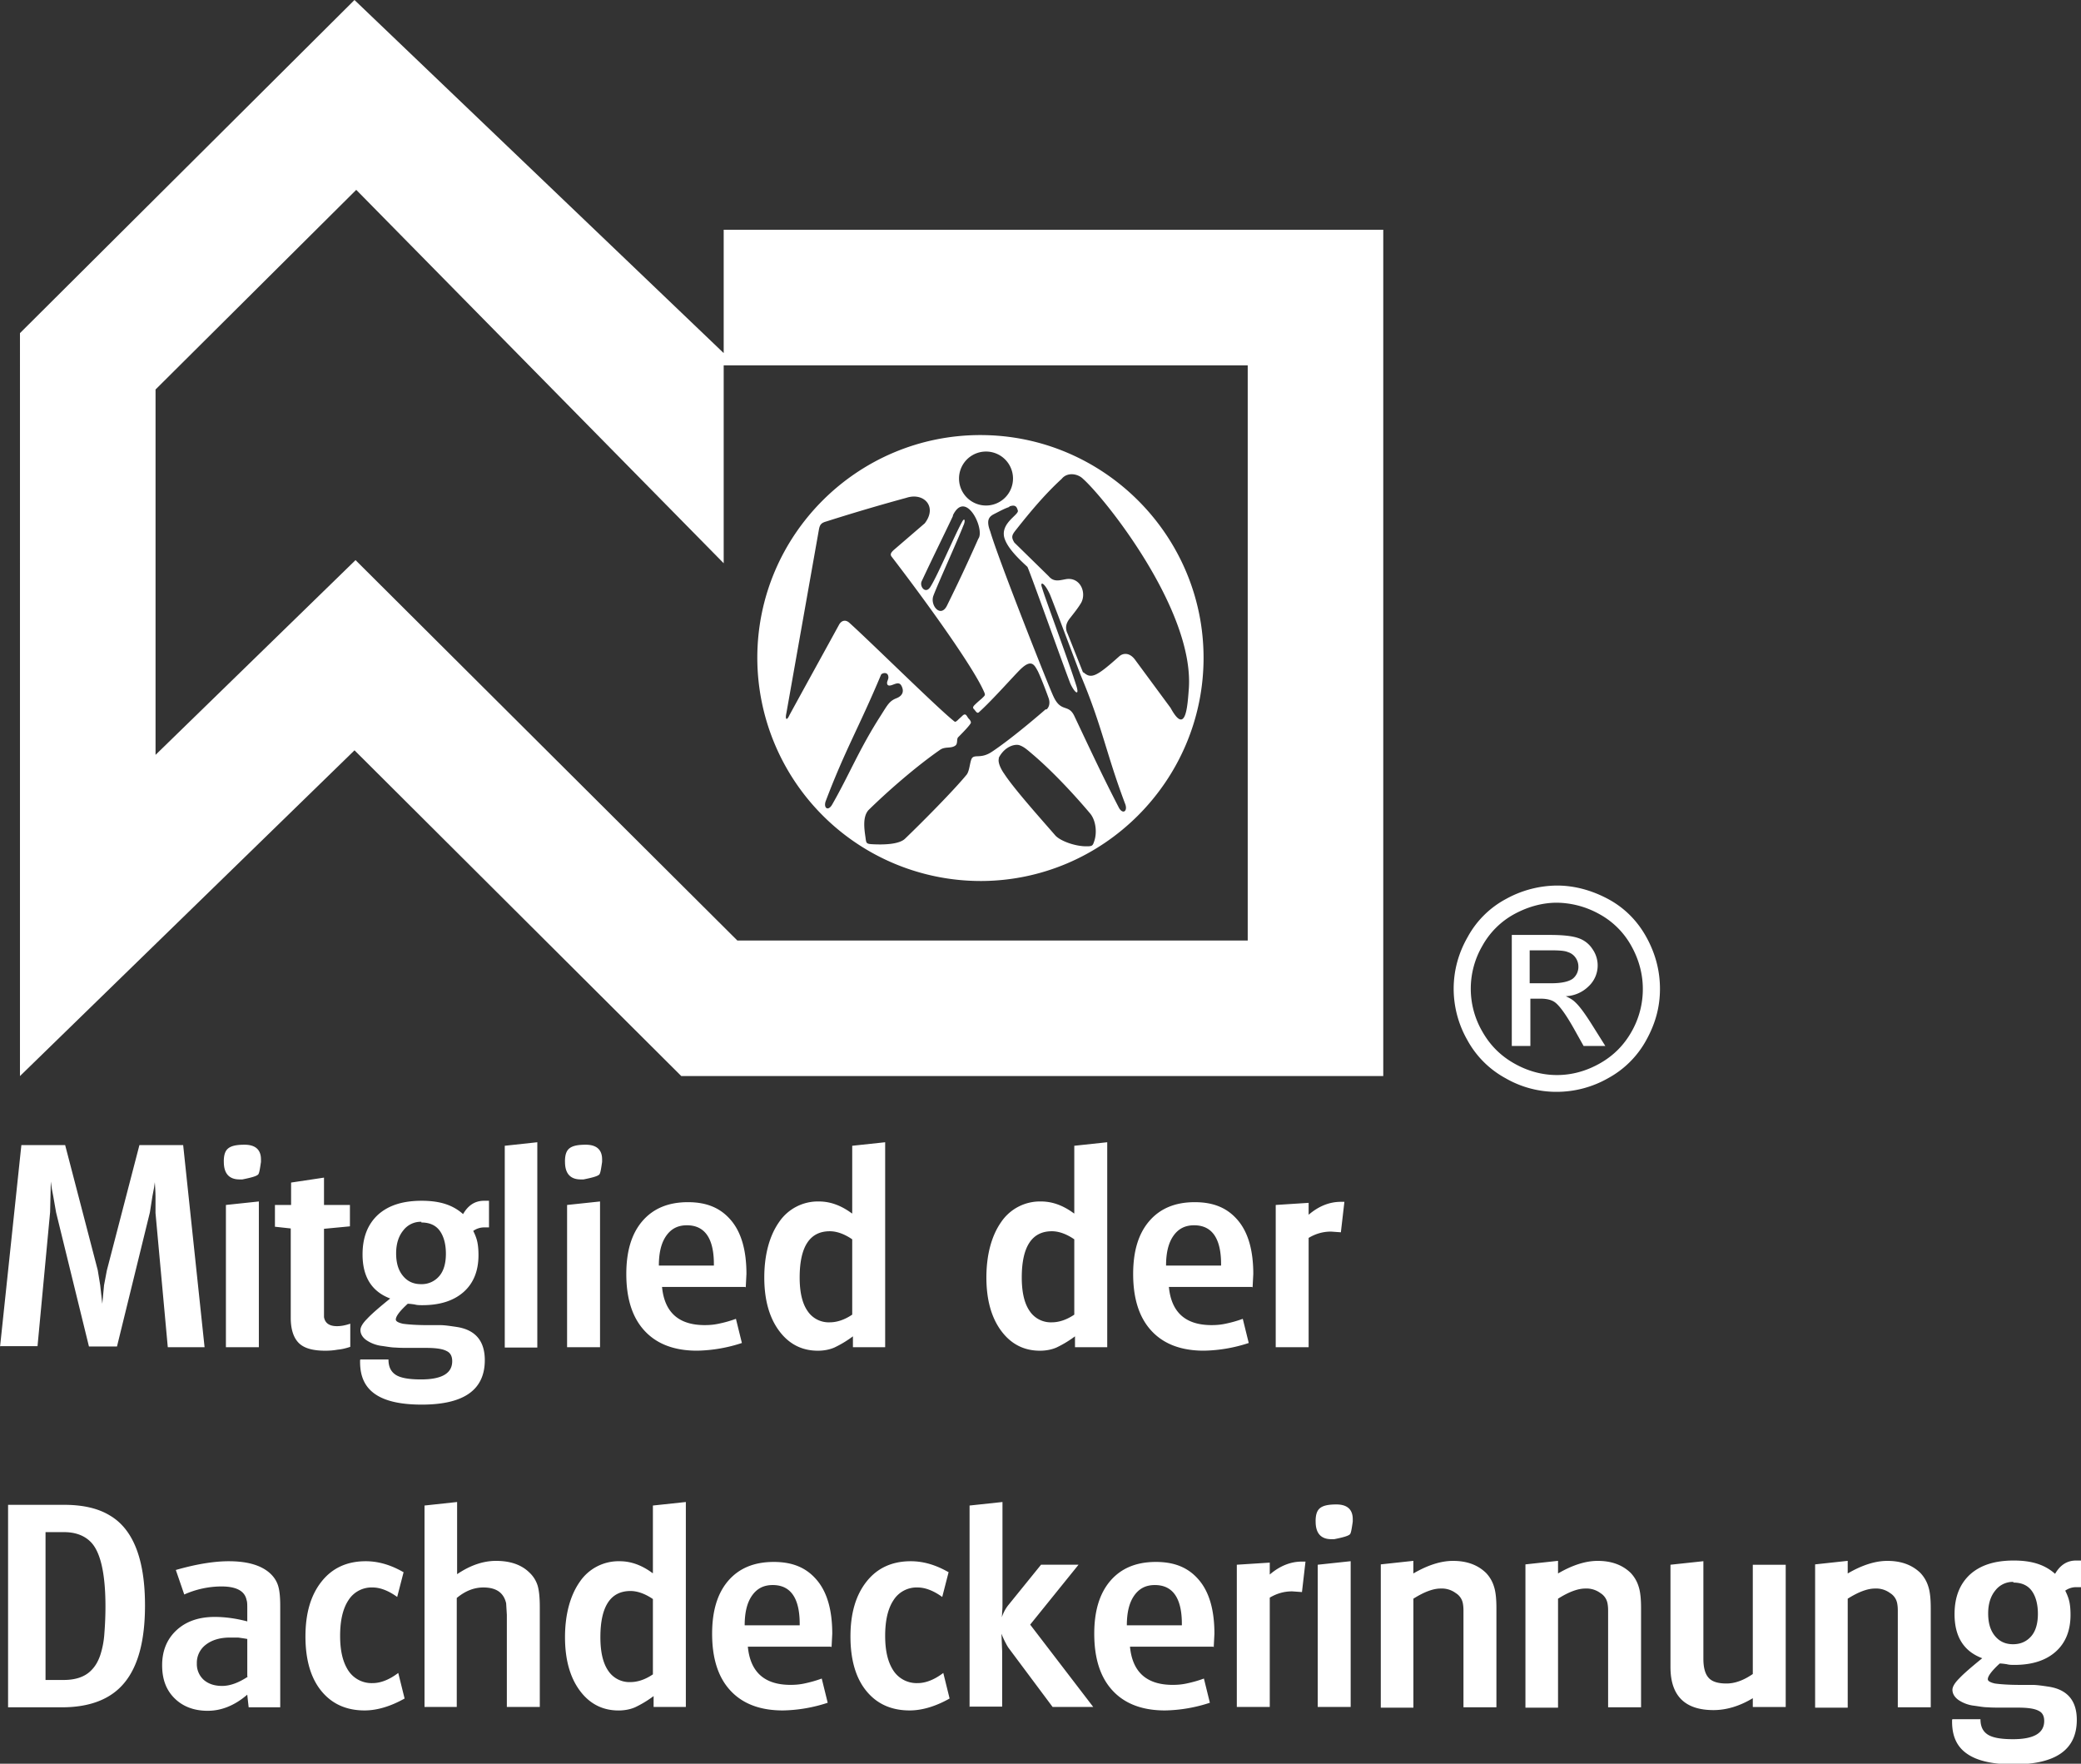 <svg width="59" height="50" viewBox="0 0 59 50" fill="none" xmlns="http://www.w3.org/2000/svg"><rect x="0" y="0" width="59" height="50" fill="#333333" stroke="none"/><g clip-path="url(#clip0_2226_1949)" fill="#fff"><path fill-rule="evenodd" clip-rule="evenodd" d="M0 38.192l.606-5.73h1.241l.924 3.545.07.427.059.527.05-.527.079-.417.924-3.555h1.24l.607 5.73H4.757l-.348-3.803v-.437c0-.15-.01-.298-.02-.437l-.02.149-.049.258-.07.447-.933 3.803h-.795L1.59 34.37l-.08-.457-.04-.208-.029-.209-.02.864-.357 3.803H0v.03zm6.405 0V34.16l.934-.099v4.131h-.934zm-.06-5.263c0-.189.04-.308.13-.377.09-.07.238-.1.457-.1.308 0 .467.14.467.417v.07c-.03.209-.05.328-.08.357-.05.05-.198.09-.447.14h-.08c-.297 0-.446-.17-.446-.497v-.01zm1.45 1.847v-.616h.458v-.635l.933-.14v.775h.735v.606l-.735.07v2.502c.03.179.16.258.368.258.109 0 .228-.02.377-.07v.656c-.12.04-.238.07-.358.08-.109.02-.228.03-.347.03-.358 0-.606-.07-.755-.219-.149-.149-.228-.387-.228-.715v-2.532l-.457-.05h.01zm2.424 3.764h.795c0 .208.069.347.208.437.14.089.377.129.715.129.586 0 .884-.17.884-.517 0-.139-.05-.238-.159-.288-.11-.06-.298-.089-.586-.089h-.437c-.169 0-.318 0-.427-.01-.12 0-.258-.03-.417-.05a1 1 0 01-.407-.159c-.11-.079-.169-.178-.169-.287 0-.08.06-.19.189-.318.119-.13.347-.328.655-.576-.526-.199-.784-.616-.784-1.251 0-.487.149-.855.437-1.123.298-.268.705-.397 1.24-.397.537 0 .895.13 1.173.378.149-.259.347-.378.596-.378h.139v.755h-.14a.533.533 0 00-.307.1c.06.118.1.228.119.327.02.1.03.218.03.357 0 .447-.14.795-.417 1.043-.278.248-.666.378-1.172.378-.07 0-.15 0-.219-.02-.07-.01-.139-.02-.198-.02-.229.208-.338.357-.338.447 0 .05.07.089.199.119.139.02.377.04.725.04h.347c.1 0 .248.02.447.05.536.079.805.396.805.943 0 .844-.596 1.26-1.788 1.26-.596 0-1.033-.099-1.32-.297-.289-.199-.428-.497-.428-.914v-.05l.01-.02zm1.728-3.903a.622.622 0 00-.516.248c-.13.16-.2.378-.2.646s.06.476.19.635c.129.16.298.239.516.239a.65.65 0 00.517-.229c.129-.149.188-.367.188-.635s-.06-.497-.179-.656c-.119-.159-.297-.228-.516-.228v-.02zm2.364 3.555v-5.71l.923-.1v5.82h-.923v-.01zm1.767 0V34.16l.934-.099v4.131h-.934zm-.06-5.263c0-.189.04-.308.13-.377.09-.07.238-.1.457-.1.308 0 .466.14.466.417v.07c-.03.209-.05.328-.08.357-.049.05-.198.09-.446.14h-.08c-.297 0-.446-.17-.446-.497v-.01zm5.115 3.555H18.77c.07.725.476 1.082 1.211 1.082.13 0 .258-.01.397-.04.14-.029.298-.069.487-.138l.169.685a4.275 4.275 0 01-1.271.218c-.646 0-1.142-.188-1.49-.566-.348-.377-.516-.913-.516-1.608 0-.646.149-1.142.456-1.5.308-.357.735-.536 1.291-.536.557 0 .944.179 1.232.526.288.348.427.854.427 1.51l-.02.387-.01-.02zm-1.658-1.748c-.259 0-.447.1-.586.298-.14.199-.209.477-.209.844h1.56v-.04c0-.734-.259-1.102-.765-1.102zm4.687-.337v-1.917l.934-.1v5.81h-.914v-.308a3.063 3.063 0 01-.526.318c-.14.06-.298.09-.467.09-.457 0-.824-.19-1.102-.567-.279-.377-.418-.883-.418-1.509 0-.626.14-1.172.418-1.569a1.326 1.326 0 011.132-.586c.317 0 .625.11.933.338h.01zm0 2.86v-2.125c-.218-.15-.437-.229-.636-.229-.566 0-.854.437-.854 1.311 0 .407.07.725.219.943a.72.72 0 00.636.328c.198 0 .417-.07.635-.218v-.01zm6.296-2.86v-1.917l.934-.1v5.81h-.914v-.308a3.06 3.06 0 01-.526.318c-.14.06-.298.09-.467.09-.457 0-.824-.19-1.102-.567-.278-.377-.417-.883-.417-1.509 0-.626.139-1.172.417-1.569a1.326 1.326 0 011.132-.586c.318 0 .625.11.933.338h.01zm0 2.86v-2.125c-.218-.15-.437-.229-.635-.229-.566 0-.854.437-.854 1.311 0 .407.07.725.218.943a.72.72 0 00.636.328c.198 0 .417-.07.635-.218v-.01zm5.045-.775H33.14c.07.725.476 1.082 1.211 1.082.13 0 .258-.01.398-.04.139-.029.297-.069.486-.138l.169.685a4.275 4.275 0 01-1.271.218c-.646 0-1.142-.188-1.49-.566-.347-.377-.516-.913-.516-1.608 0-.646.149-1.142.457-1.5.307-.357.734-.536 1.29-.536.557 0 .944.179 1.232.526.288.348.427.854.427 1.51l-.02.387-.01-.02zm-1.648-1.748c-.258 0-.447.1-.586.298-.14.199-.209.477-.209.844h1.56v-.04c0-.734-.259-1.102-.765-1.102zm2.314 3.456V34.16l.933-.06v.338c.288-.248.596-.367.914-.367h.1l-.1.864-.278-.02c-.229 0-.437.06-.636.179v3.098h-.933zM.229 48.391v-5.73h1.588c.537 0 .964.1 1.291.298.666.387 1.003 1.241 1.003 2.552 0 .983-.188 1.708-.576 2.185-.377.466-.973.705-1.777.705H.228v-.01zm1.062-4.956v4.191h.516c.338 0 .606-.09.785-.278.11-.11.189-.248.248-.417a2.5 2.5 0 00.12-.636c.02-.248.03-.506.03-.754 0-.963-.15-1.58-.438-1.847-.178-.17-.427-.259-.735-.259h-.536.01zm5.72 2.533v-.348c0-.129 0-.208-.02-.258-.05-.258-.288-.387-.715-.387a2.607 2.607 0 00-1.052.228l-.239-.695c.586-.169 1.093-.248 1.5-.248.496 0 .874.099 1.132.308.12.099.209.218.258.357.05.139.07.338.07.606v2.87H7.05l-.04-.358c-.357.308-.735.457-1.122.457-.387 0-.705-.12-.943-.358-.239-.238-.348-.546-.348-.933 0-.417.14-.745.407-.993.268-.248.626-.377 1.083-.377.288 0 .596.04.933.129h-.01zm0 1.549v-1.053c-.109-.02-.188-.03-.258-.04h-.238c-.278 0-.507.07-.676.2a.641.641 0 00-.258.535.6.6 0 00.199.467c.129.11.298.169.516.169.229 0 .467-.09.725-.258l-.01-.02zm4.43-2.94l-.18.696c-.247-.18-.486-.269-.694-.269a.774.774 0 00-.686.358c-.159.238-.238.576-.238 1.013 0 .437.08.755.238.993a.788.788 0 00.686.347c.228 0 .476-.099.724-.288l.18.725c-.388.219-.775.338-1.133.338-.526 0-.933-.189-1.231-.556-.298-.367-.447-.884-.447-1.54 0-.655.149-1.171.457-1.558.298-.378.715-.576 1.251-.576.367 0 .725.109 1.082.317h-.01zm.595 3.814v-5.71l.924-.1v2.046c.367-.248.735-.377 1.102-.377.407 0 .725.109.954.337a.85.85 0 01.228.368c.04.139.06.337.06.596v2.84h-.934v-2.612l-.02-.328c-.07-.298-.278-.447-.645-.447-.268 0-.517.1-.755.298v3.089h-.924.01zm6.475-3.794v-1.916l.934-.1v5.81h-.914v-.308a3.06 3.06 0 01-.526.318c-.14.06-.298.09-.467.09-.457 0-.824-.19-1.102-.567-.278-.377-.417-.884-.417-1.51 0-.625.139-1.171.417-1.568a1.326 1.326 0 011.132-.586c.318 0 .626.109.933.337h.01zm0 2.86v-2.125c-.218-.149-.437-.228-.635-.228-.566 0-.854.437-.854 1.31 0 .408.07.725.218.944a.72.72 0 00.636.328c.198 0 .417-.07.635-.219v-.01zm5.055-.774h-2.363c.07.725.476 1.082 1.211 1.082.13 0 .258-.01.397-.04.14-.03.298-.07.487-.139l.169.686a4.275 4.275 0 01-1.271.218c-.646 0-1.142-.189-1.49-.566-.348-.377-.516-.914-.516-1.609 0-.645.149-1.142.456-1.5.308-.357.735-.535 1.292-.535.556 0 .943.178 1.231.526.288.347.427.854.427 1.51l-.02.387-.01-.02zm-1.658-1.748c-.258 0-.447.1-.586.298-.14.199-.209.477-.209.844h1.56v-.04c0-.735-.259-1.102-.765-1.102zm4.985-.358l-.179.696c-.248-.18-.486-.269-.695-.269a.774.774 0 00-.685.358c-.159.238-.238.576-.238 1.013 0 .437.08.755.238.993a.788.788 0 00.685.347c.229 0 .477-.099.725-.288l.179.725c-.387.219-.775.338-1.132.338-.527 0-.934-.189-1.232-.556-.298-.367-.447-.884-.447-1.54 0-.655.15-1.171.457-1.558.298-.378.715-.576 1.252-.576.367 0 .724.109 1.082.317h-.01zm.596 3.814v-5.71l.933-.1v2.88c0 .07 0 .16-.01.239 0 .089-.01.139-.01.149.05-.14.11-.249.18-.338l.933-1.152h1.063l-1.371 1.698 1.788 2.334h-1.152l-1.252-1.678c-.04-.06-.06-.1-.07-.12a2.36 2.36 0 01-.128-.278l.02.497v1.569h-.934l.01.01zm6.912-1.708h-2.364c.07.725.477 1.082 1.212 1.082.13 0 .258-.01.397-.04.14-.03.298-.07.487-.139l.169.686a4.275 4.275 0 01-1.271.218c-.646 0-1.143-.189-1.49-.566-.348-.377-.517-.914-.517-1.609 0-.645.15-1.142.457-1.5.308-.357.735-.535 1.291-.535.556 0 .944.178 1.232.526.288.347.427.854.427 1.51l-.02.387-.01-.02zm-1.659-1.748c-.258 0-.446.1-.585.298-.14.199-.209.477-.209.844h1.56v-.04c0-.735-.26-1.102-.766-1.102zm2.324 3.456v-4.032l.934-.06v.338c.288-.248.596-.367.913-.367h.1l-.1.864-.278-.02c-.228 0-.436.06-.635.178v3.099h-.934zm2.294 0v-4.032l.934-.1v4.132h-.934zm-.06-5.263c0-.19.04-.308.13-.378s.238-.1.457-.1c.308 0 .466.14.466.418v.07c-.03.208-.05.327-.079.357-.05.05-.199.09-.447.14h-.08c-.297 0-.446-.17-.446-.497v-.01zm1.848 5.263v-4.042l.923-.1v.358c.408-.238.785-.357 1.123-.357.387 0 .695.109.933.337a.96.96 0 01.229.388c.05.149.07.357.07.615v2.81h-.934v-2.72c0-.06 0-.14-.02-.239a.436.436 0 00-.199-.278.663.663 0 00-.427-.129c-.218 0-.476.1-.774.288v3.089h-.924v-.02zm4.101 0v-4.042l.924-.1v.358c.407-.238.785-.357 1.122-.357.387 0 .695.109.934.337a.97.97 0 01.228.388c.05.149.07.357.07.615v2.81h-.934v-2.72c0-.06 0-.14-.02-.239a.436.436 0 00-.198-.278.663.663 0 00-.427-.129c-.219 0-.477.1-.775.288v3.089h-.924v-.02zm6.446-.248c-.378.228-.755.337-1.113.337-.814 0-1.221-.407-1.221-1.221v-2.9l.933-.1v2.761c0 .258.05.437.15.546.099.11.267.16.506.16.238 0 .486-.09.745-.269V44.36h.933v4.032h-.933v-.248zm1.767.248v-4.042l.924-.1v.358c.407-.238.784-.357 1.122-.357.387 0 .695.109.934.337a.97.97 0 01.228.388c.05.149.07.357.07.615v2.81h-.934v-2.72c0-.06 0-.14-.02-.239a.435.435 0 00-.198-.278.663.663 0 00-.427-.129c-.219 0-.477.1-.775.288v3.089h-.924v-.02zm3.893.347h.795c0 .209.07.348.208.437.14.09.378.13.715.13.586 0 .884-.17.884-.517 0-.139-.05-.238-.159-.288-.109-.06-.298-.09-.586-.09h-.437c-.168 0-.317 0-.427-.01-.119 0-.258-.03-.417-.049a.999.999 0 01-.407-.159c-.11-.08-.169-.179-.169-.288 0-.08.06-.189.189-.318.12-.129.348-.327.656-.576-.527-.198-.785-.615-.785-1.25 0-.487.149-.855.437-1.123.298-.268.705-.397 1.241-.397.536 0 .894.129 1.172.377.15-.258.348-.377.596-.377H59v.755h-.139a.54.54 0 00-.308.099c.06.119.1.228.12.328.02.099.03.218.03.357 0 .447-.14.794-.418 1.043-.278.248-.665.377-1.172.377-.07 0-.149 0-.218-.02-.07-.01-.14-.02-.199-.02-.228.209-.338.358-.338.447 0 .05.07.09.199.12.139.02.377.04.725.04h.348c.099 0 .248.019.446.049.537.08.805.397.805.943 0 .844-.596 1.261-1.788 1.261-.596 0-1.033-.099-1.32-.298-.289-.198-.428-.496-.428-.913v-.05l.01-.02zm1.728-3.892a.622.622 0 00-.516.248c-.13.159-.199.377-.199.645s.06.477.189.636c.13.159.298.238.516.238.219 0 .388-.08.517-.228.129-.15.188-.368.188-.636s-.06-.496-.178-.655c-.12-.16-.298-.229-.517-.229v-.02zM27.797 12.334c3.485 0 6.326 2.84 6.326 6.316 0 3.475-2.84 6.326-6.326 6.326a6.336 6.336 0 01-6.326-6.326c0-3.486 2.84-6.316 6.326-6.316zm.159.467a.765.765 0 11-.001 1.53.765.765 0 010-1.53zm1.688 7.309s-.894.784-1.52 1.201c-.297.199-.466.08-.556.169-.07.07-.07.357-.159.477-.347.427-1.26 1.35-1.747 1.817-.16.159-.576.179-.934.159-.169-.01-.169-.03-.189-.189-.04-.268-.08-.586.08-.774.566-.557 1.37-1.252 2.026-1.708.149-.11.317-.03.447-.13.07-.06.02-.188.08-.238.178-.179.307-.318.347-.387.02-.03 0-.08-.06-.14-.05-.059-.07-.158-.159-.089-.05.05-.1.09-.149.14-.08.069-.07.05-.159-.02-.546-.457-2.314-2.205-2.91-2.741-.109-.1-.228-.07-.297.06-.467.853-.934 1.697-1.4 2.551-.08.18-.13.13-.09-.05l.924-5.213c.03-.159.089-.188.228-.228a56.455 56.455 0 012.254-.665c.487-.16.884.248.517.724l-.854.735c-.13.11-.13.16-.07.229 1.043 1.36 2.284 3.098 2.592 3.783.06.13.05.12-.05.219-.07.06-.139.119-.208.188-.07.07-.03.1 0 .13.04.05.08.119.129.069.387-.348 1.023-1.073 1.192-1.231.298-.278.377-.11.476.07.09.188.219.525.298.744.07.179 0 .298-.05.338h-.03zm-1.32 1.38c-.05.12.069.338.148.447.278.427 1.033 1.27 1.44 1.738.13.159.576.327.914.317.159 0 .159-.03.208-.178.07-.239.03-.566-.129-.755-.477-.566-1.102-1.232-1.668-1.708-.13-.11-.219-.189-.348-.229-.129-.03-.407.04-.576.368h.01zm2.392-2.433c.219.199.368.129 1.013-.447.11-.1.298-.12.457.1l1.003 1.36c.427.784.477-.02.517-.556.149-2.225-2.374-5.383-3-5.939-.148-.149-.446-.198-.605 0-.467.427-.884.924-1.291 1.44-.12.15-.15.209-.05.368l.973.953c.15.179.318.11.507.08.387-.05.566.377.417.665-.08.139-.199.288-.308.427-.09.109-.179.258-.08.457l.438 1.102.01-.01zm-3.694-4.439c-.238.506-.526 1.082-.894 1.867-.06.149.12.377.259.139.218-.357.675-1.44.883-1.817.08-.16.11-.04.04.099-.139.367-.705 1.609-.844 1.976-.11.278.208.656.387.278.288-.586.517-1.062.884-1.887.199-.258-.357-1.43-.725-.655h.01zm-1.857 4.796c-.05-.079.04-.149.02-.238-.02-.149-.199-.09-.209-.04-.625 1.49-1.013 2.116-1.569 3.585-.06.189.07.278.179.1.487-.845.765-1.57 1.39-2.543.189-.297.239-.407.447-.486.17-.07.219-.199.13-.358-.09-.159-.279.05-.378-.01l-.01-.01zm3.446-5.054c.189-.07.219.02.248.119.02.12-.486.348-.387.755.08.298.417.615.655.834.04.04 1.063 2.92 1.222 3.317.13.278.268.357.159.03-.229-.726-.904-2.523-.963-2.751-.07-.18.05-.18.218.178.06.13.854 2.245.874 2.294.626 1.49.715 2.205 1.271 3.675.06.188-.07.278-.179.099-.447-.864-.754-1.52-1.27-2.612-.17-.357-.378-.08-.597-.566-.119-.248-1.549-3.853-1.787-4.667-.13-.338-.02-.427.119-.497.139-.07.278-.149.427-.198l-.01-.01z"/><path fill-rule="evenodd" clip-rule="evenodd" d="M20.518 10.01V6.514h18.7v23.992H19.316l-9.265-9.235-9.485 9.235V9.444L10.05 0l10.468 10.01zm0 .348v5.61L10.1 5.382l-5.69 5.66V21.4l5.67-5.521 10.825 10.784h14.47V10.357H20.517z"/><path d="M44.144 25.105c.486 0 .973.129 1.44.377.466.248.834.616 1.092 1.082.258.467.387.954.387 1.47s-.129.983-.387 1.45a2.703 2.703 0 01-1.083 1.082 2.947 2.947 0 01-1.46.387 2.88 2.88 0 01-1.45-.387 2.703 2.703 0 01-1.082-1.082 2.939 2.939 0 01-.387-1.45c0-.506.129-1.003.397-1.47a2.667 2.667 0 011.093-1.082 3.029 3.029 0 011.44-.377zm0 .486c-.408 0-.815.11-1.202.318a2.285 2.285 0 00-.914.904 2.414 2.414 0 000 2.433c.219.387.517.685.904.903.387.219.794.328 1.212.328.417 0 .824-.11 1.211-.328.387-.218.685-.516.904-.904a2.43 2.43 0 00.318-1.211c0-.417-.11-.834-.328-1.221a2.285 2.285 0 00-.914-.904 2.529 2.529 0 00-1.201-.318h.01zm-1.282 4.062v-3.148h1.083c.367 0 .636.03.804.09a.76.76 0 01.398.307.807.807 0 01-.1 1.052.979.979 0 01-.655.288c.109.05.198.1.268.17.129.119.278.327.467.625l.387.616h-.616l-.278-.497c-.218-.387-.397-.635-.526-.735-.09-.07-.229-.109-.407-.109h-.298v1.34h-.527zm.507-1.778h.616c.297 0 .496-.05.605-.129a.428.428 0 00.16-.348.434.434 0 00-.08-.248.408.408 0 00-.219-.159c-.089-.04-.258-.05-.506-.05h-.576v.954-.02z"/></g><defs><clipPath id="clip0_2226_1949"><path fill="#fff" d="M0 0h59v50H0z"/></clipPath></defs></svg>